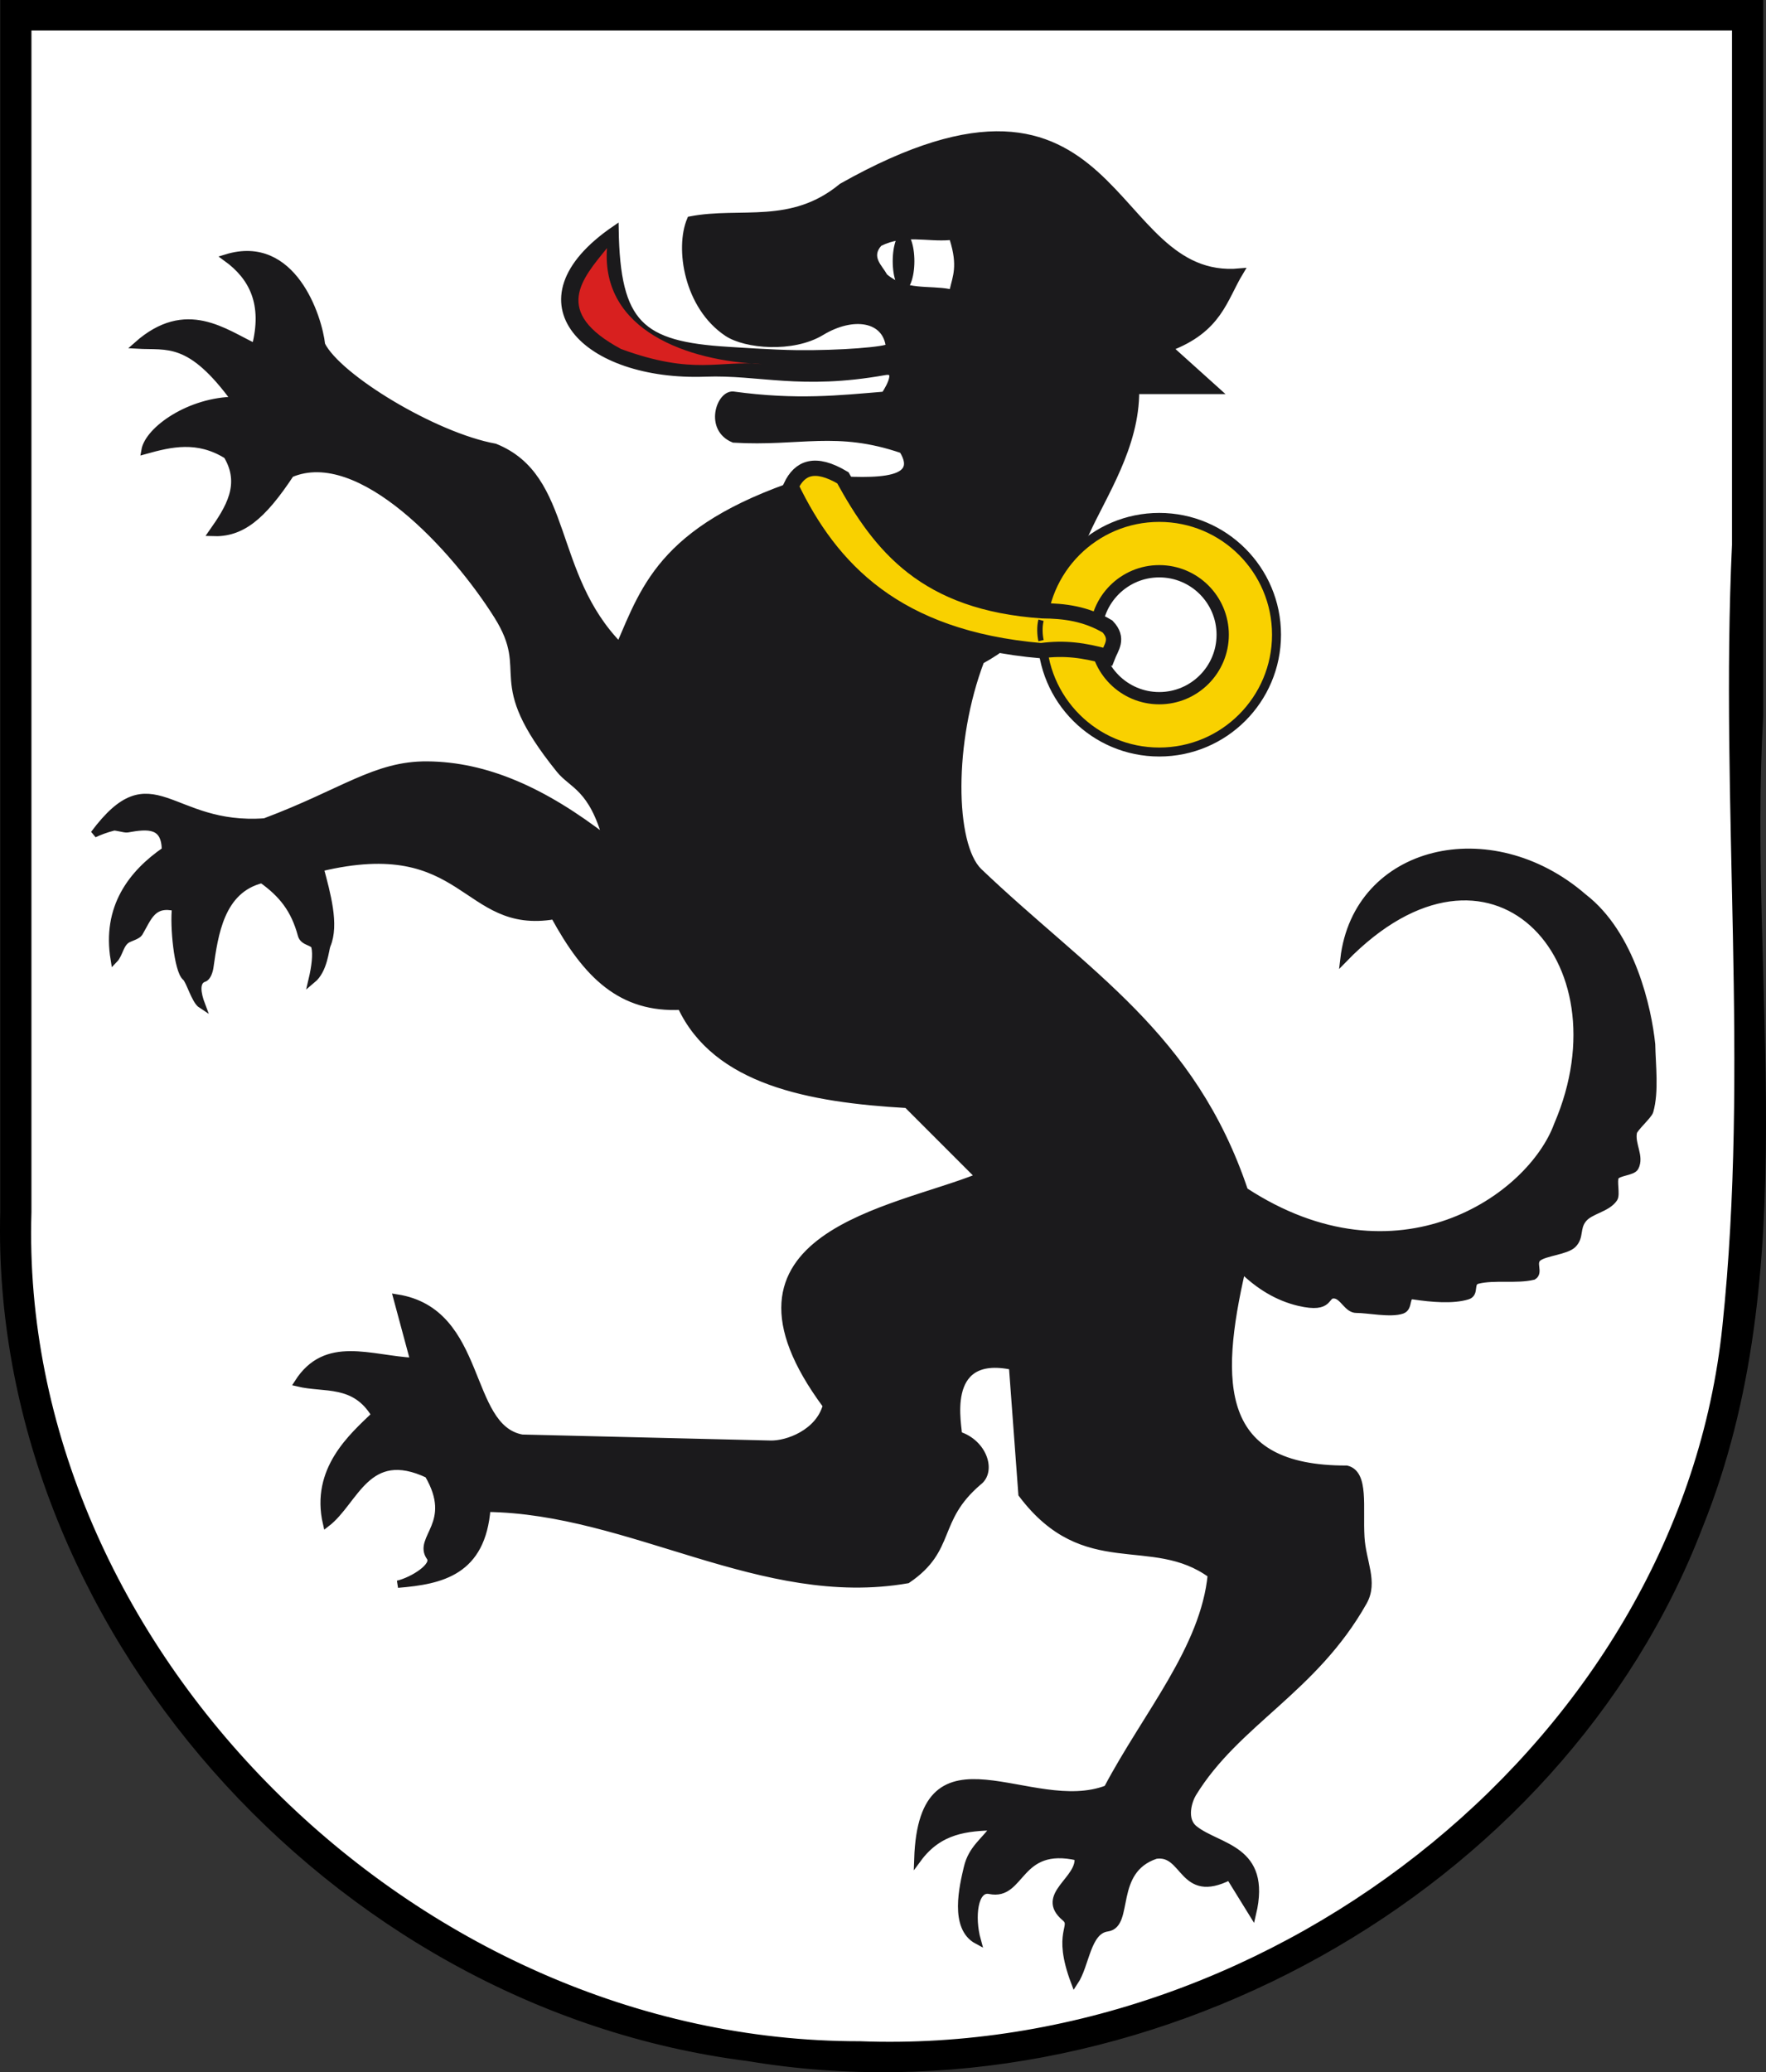 <?xml version="1.0" encoding="UTF-8" standalone="no"?>
<!-- Created with Inkscape (http://www.inkscape.org/) -->
<svg
   xmlns:svg="http://www.w3.org/2000/svg"
   xmlns="http://www.w3.org/2000/svg"
   version="1.0"
   width="876.784"
   height="1028.421"
   id="svg2">
  <rect width="100%" height="100%" fill="#333333" stroke="none"/>
  <defs
     id="defs5">
    <clipPath
       id="clipPath3249">
      <path
         d="M -0.138,841.445 L 595.138,841.445 L 595.138,-0.445 L -0.138,-0.445 L -0.138,841.445 z"
         id="path3251" />
    </clipPath>
    <clipPath
       id="clipPath3255">
      <path
         d="M 0.03,841.95 L 595.29,841.95 L 595.29,0.03 L 0.03,0.03 L 0.03,841.95 z"
         id="path3257" />
    </clipPath>
  </defs>
  <path
     d="M 402.219,1019.679 C 327.151,1013.285 264.662,991.716 202.273,950.664 C 119.668,896.31 46.99,799.91 21.243,709.522 C 6.904,659.182 6.689,653.522 6.631,325.571 L 6.578,6.81 L 864.253,6.81 L 863.209,331.581 C 862.057,678.97 864.458,671.196 844.622,730.402 C 799.115,866.233 664.631,982.727 516.408,1012.628 C 488.394,1018.279 428.91,1021.952 402.219,1019.679 L 402.219,1019.679 z"
     id="path2414"
     style="opacity:1;fill:#ffffff;fill-opacity:1;fill-rule:nonzero;stroke:none;stroke-width:1.055;stroke-linecap:round;stroke-linejoin:round;stroke-miterlimit:4;stroke-dasharray:none;stroke-opacity:1" />
  <path
     d="M 159.631,171.103 C 167.581,187.331 215.525,216.45 245.717,221.945 C 283.071,237.02 272.464,285.009 307.573,320.721 C 320.672,290.426 329.972,260.331 404.601,237.345 C 429.848,239.11 459.497,241.284 448.126,223.214 C 415.379,211.93 397.031,219.842 364.285,217.89 C 351.631,212.677 357.45,195.538 363.99,196.085 C 395.549,200.424 416.926,197.976 439.213,196.134 C 439.213,196.134 448.47,182.731 439.213,184.38 C 397.333,191.843 377.145,184.149 350.146,185.149 C 291.205,187.31 252.512,149.965 305.37,113.81 C 306.144,160.936 317.953,171.283 361.445,173.911 C 364.008,174.063 383.612,175.434 395.56,175.567 C 417.311,175.809 440.113,173.941 441.63,172.214 C 440.048,157.633 423.531,155.143 407.731,164.706 C 393.456,173.345 370.15,171.202 361.144,165.201 C 341.305,151.979 336.94,123.079 342.834,109.158 C 367.908,104.347 392.982,113.379 418.056,92.703 C 557.641,14.06 548.355,141.171 615.515,135.016 C 607.408,148.464 605.04,163.348 580.254,172.627 L 603.761,193.783 L 563.8,193.783 C 564.025,221.433 547.495,245.705 538.985,264.619 C 518.838,302.291 507.052,316.821 486.905,327.822 C 471.628,367.926 472.213,419.093 485.862,432.511 C 539.518,483.689 591.849,513.592 617.865,591.051 C 693.934,640.802 760.019,594.537 773.286,558.345 C 809,475.431 739.853,401.203 667.23,475.867 C 673.687,421.044 740.117,405.36 786.122,445.258 C 810.132,463.705 818.226,500.834 819.996,518.317 C 820.204,528.78 821.861,541.593 819.068,551.454 C 818.465,553.58 811.335,559.88 810.938,561.95 C 809.77,568.031 814.559,573.847 811.787,579.268 C 810.565,581.658 803.293,581.626 801.986,583.977 C 800.831,586.053 802.609,592.851 801.319,594.761 C 797.825,599.935 789.414,600.594 785.906,605.104 C 782.395,609.619 784.697,613.784 780.908,617.567 C 777.6,620.869 767.023,621.479 763.638,624.174 C 760.433,626.726 764.422,631.395 761.258,633.363 C 753.16,635.361 741.941,633.285 733.701,635.319 C 729.292,636.408 732.801,641.847 728.596,643.131 C 721.344,645.346 711.007,644.469 701.764,643.095 C 697.389,642.444 699.965,648.803 696.139,650.18 C 690.521,652.203 678.727,649.73 673.462,649.794 C 668.947,649.849 666.918,643.077 662.596,642.633 C 657.33,642.091 661.222,650.145 644.911,646.316 C 634.324,643.83 624.916,638.049 616.617,629.862 C 603.487,686.973 604.059,729.306 668.588,729.113 C 677.816,731.372 674.797,747.877 675.654,762.893 C 676.348,775.067 682.456,785.116 676.938,794.91 C 652.23,838.768 613.851,854.6 592.158,890.115 C 590.254,893.233 586.858,902.877 592.974,907.744 C 604.961,917.282 629.527,917.113 621.869,949.655 L 610.477,931.225 C 586.532,943.393 588.743,918.444 573.791,920.724 C 551.202,928.299 561.347,955.17 549.785,956.768 C 539.604,958.175 539.234,974.967 533.478,983.595 C 523.983,958.343 534.161,956.197 528.74,951.635 C 515.459,940.458 537.037,932.797 535.198,921.578 C 504.889,914.594 507.721,941.541 491.377,938.181 C 483.582,936.579 481.973,951.49 485.197,963.021 C 473.142,956.581 478.12,936.08 480.309,926.829 C 482.562,917.307 488.918,913.734 493.911,906.528 C 480.071,906.938 466.371,907.977 455.668,922.499 C 457.983,854.181 511.893,902.464 549.745,887.74 C 569.172,850.913 597.838,818.285 601.411,781.457 C 571.74,759.777 538.725,783.077 507.383,741.495 L 502.681,678.027 C 466.296,670.327 476.381,709.659 475.778,712.158 C 488.341,716.058 492.801,730.121 485.708,735.397 C 463.516,754.347 473.229,768.557 450.448,783.984 C 378.321,796.486 313.494,749.485 241.754,748.548 C 239.337,779.985 219.288,784.456 197.468,786.218 C 205.05,784.431 216.608,777.143 213.501,772.764 C 206.75,763.248 226.897,756.153 212.571,731.767 C 182.06,717.372 176.45,745.004 162.09,756.025 C 155.932,729.31 175.058,712.936 186.225,702.21 C 176.129,685.31 161.165,689.507 147.905,686.316 C 161.876,664.36 183.8,674.566 205.584,675.645 L 197.091,644.154 C 240.243,650.956 230.825,708.55 259.162,713.722 L 382.37,716.693 C 390.897,716.999 406.68,711.123 410.326,697.511 C 347.521,612.89 444.194,601.125 486.227,583.999 L 450.337,548.109 C 401.647,545.346 355.438,536.543 338.133,499.374 C 308.548,500.825 291.37,484.186 275.161,454.427 C 229.936,462.09 231.746,413.177 158.877,430.733 C 162.306,443.651 166.648,458.897 162.347,469.056 C 161.433,471.215 160.925,481.324 154.969,486.272 C 156.499,479.776 157.255,473.646 156.344,469.843 C 155.703,467.165 150.67,467.806 149.645,464.009 C 146.185,451.18 140.067,443.622 130.046,436.464 C 109.441,441.58 106.53,463.801 104.184,480.047 C 103.906,481.97 102.934,484.991 101.287,485.527 C 96.795,486.99 98.038,493.362 100.049,498.685 C 96.774,496.567 94.18,486.618 92.178,484.965 C 88.214,481.692 86.081,459.401 87.2,450.376 C 75.728,447.643 73.649,455.227 69.14,462.939 C 68.351,464.288 64.997,465.271 63.584,465.976 C 59.568,467.978 59.404,473.386 56.706,476.178 C 52.423,450.333 65.477,433.462 82.122,422.006 C 82.037,409.055 73.751,409.408 63.188,411.368 C 61.962,411.595 57.513,410.142 56.332,410.447 C 52.583,411.413 49.159,412.702 46.681,413.902 C 75.74,374.859 84.025,411.389 131.462,407.887 C 170.304,393.328 186.392,379.426 212.172,379.649 C 241.146,379.898 269.699,392.291 301.2,416.735 C 294.065,390.678 284.221,389.777 277.841,381.874 C 240.992,336.23 265.467,334.907 246.942,305.465 C 226.063,272.278 178.868,220.379 144.26,235.149 C 129.975,256.753 119.699,264.892 105.414,264.304 C 113.755,252.436 121.404,240.463 112.721,225.976 C 98.097,216.885 84.87,219.977 71.957,223.575 C 73.686,213.351 94.256,198.771 116.831,198.686 C 94.407,167.863 83.298,172.13 68.148,171.279 C 92.482,149.703 111.474,165.272 126.734,172.338 C 132.348,150.88 125.516,137.423 112.466,127.964 C 145.33,117.913 158.144,157.327 159.631,171.103 z"
     id="path2386"
     style="fill:#1b1a1c;fill-opacity:1;fill-rule:evenodd;stroke:#1b1a1c;stroke-width:3.596;stroke-linecap:butt;stroke-linejoin:miter;stroke-miterlimit:4;stroke-dasharray:none;stroke-opacity:1" />
  <path
     d="M 633.765,314.998 C 633.765,347.151 607.7,373.217 575.546,373.217 C 543.392,373.217 517.327,347.151 517.327,314.998 C 517.327,282.844 543.392,256.779 575.546,256.779 C 607.7,256.779 633.765,282.844 633.765,314.998 z"
     id="path3158"
     style="opacity:1;fill:#f9d100;fill-opacity:1;fill-rule:nonzero;stroke:#1b1a1c;stroke-width:4.455;stroke-linecap:round;stroke-linejoin:round;stroke-miterlimit:4;stroke-dasharray:none;stroke-opacity:1" />
  <path
     d="M 607.046,314.998 C 607.046,332.395 592.943,346.497 575.546,346.497 C 558.149,346.497 544.046,332.395 544.046,314.998 C 544.046,297.601 558.149,283.498 575.546,283.498 C 592.943,283.498 607.046,297.601 607.046,314.998 z"
     id="path3160"
     style="opacity:1;fill:#ffffff;fill-opacity:1;fill-rule:nonzero;stroke:#1b1a1c;stroke-width:6.099;stroke-linecap:round;stroke-linejoin:round;stroke-miterlimit:4;stroke-dasharray:none;stroke-opacity:1" />
  <path
     d="M 392.677,241.325 C 412.416,282.428 444.797,316.702 516.866,322.918 C 528.665,321.35 538.065,322.691 549.864,325.918 C 551.65,321.275 555.617,317.069 549.864,310.919 C 539.065,304.496 528.266,303.201 517.466,303.12 C 459.351,299.107 437.146,271.115 418.474,237.125 C 404.585,228.893 397.045,232.103 392.677,241.325 z"
     id="path3162"
     style="fill:#f9d100;fill-opacity:1;fill-rule:evenodd;stroke:#1b1a1c;stroke-width:7.585;stroke-linecap:butt;stroke-linejoin:miter;stroke-miterlimit:4;stroke-dasharray:none;stroke-opacity:1" />
  <path
     d="M 437.535,116.319 L 437.535,116.319 z"
     id="path3164"
     style="fill:none;fill-rule:evenodd;stroke:#000000;stroke-width:7.585px;stroke-linecap:butt;stroke-linejoin:miter;stroke-opacity:1" />
  <path
     d="M 471.559,143.453 C 473.001,137.084 475.587,132.088 471.559,119.154 C 460.217,120.098 448.876,116.327 437.535,121.989 C 432.538,127.564 437.895,131.659 440.37,136.166 C 449.823,144.257 461.088,141.472 471.559,143.453 z"
     id="path3166"
     style="fill:#ffffff;fill-rule:evenodd;stroke:none;stroke-width:0.2;stroke-linecap:butt;stroke-linejoin:miter;stroke-miterlimit:4;stroke-dasharray:none;stroke-opacity:1" />
  <path
     d="M 453.98,129.613 C 453.98,137.699 451.57,144.254 448.597,144.254 C 445.624,144.254 443.214,137.699 443.214,129.613 C 443.214,121.527 445.624,114.971 448.597,114.971 C 451.57,114.971 453.98,121.527 453.98,129.613 z"
     id="path3168"
     style="opacity:1;fill:#1b1a1c;fill-opacity:1;fill-rule:nonzero;stroke:none;stroke-width:0.2;stroke-linecap:round;stroke-linejoin:round;stroke-miterlimit:4;stroke-dasharray:none;stroke-opacity:1" />
  <path
     d="M 301.359,123.129 C 298.401,164.013 341.323,179.249 378.61,180.716 C 356.794,178.605 344.693,186.487 308.382,173.225 C 273.841,154.731 289.093,138.334 301.359,123.129 z"
     id="path3170"
     style="fill:#d8201f;fill-opacity:1;fill-rule:evenodd;stroke:none;stroke-width:0.5;stroke-linecap:butt;stroke-linejoin:miter;stroke-miterlimit:4;stroke-dasharray:none;stroke-opacity:1" />
  <path
     d="M 516.85,307.816 C 516,310.968 516.247,315.355 516.85,317.932"
     id="path3372"
     style="fill:none;fill-rule:evenodd;stroke:#1b1a1c;stroke-width:2.675;stroke-linecap:butt;stroke-linejoin:miter;stroke-miterlimit:4;stroke-dasharray:none;stroke-opacity:1" />
  <path
     d="M 0.636,0.522 C 0.636,200.862 0.636,401.203 0.636,601.544 C -4.494,805.33 163.489,995.967 371.138,1022.336 C 566.937,1055.176 775.236,939.5 844.813,757.794 C 896.256,630.234 867.211,489.313 874.87,355.425 C 874.87,237.147 874.87,118.799 874.87,0.522 C 583.482,0.522 292.023,0.522 0.636,0.522 z M 15.086,14.586 C 296.864,14.586 578.642,14.586 860.419,14.586 C 860.419,99.883 860.419,185.111 860.419,270.408 C 854.423,399.586 869.234,529.396 855.651,658.221 C 834.626,861.093 634.925,1021.492 426.915,1013.547 C 205.539,1013.828 8.511,817.073 15.086,601.544 C 15.086,405.914 15.086,210.215 15.086,14.586 z"
     id="path2244"
     style="fill:#000000;fill-opacity:1;fill-rule:nonzero;stroke:#000000;stroke-width:1.043;stroke-linecap:round;stroke-linejoin:miter;stroke-miterlimit:4;stroke-dasharray:none;stroke-dashoffset:0;stroke-opacity:1" />
</svg>
